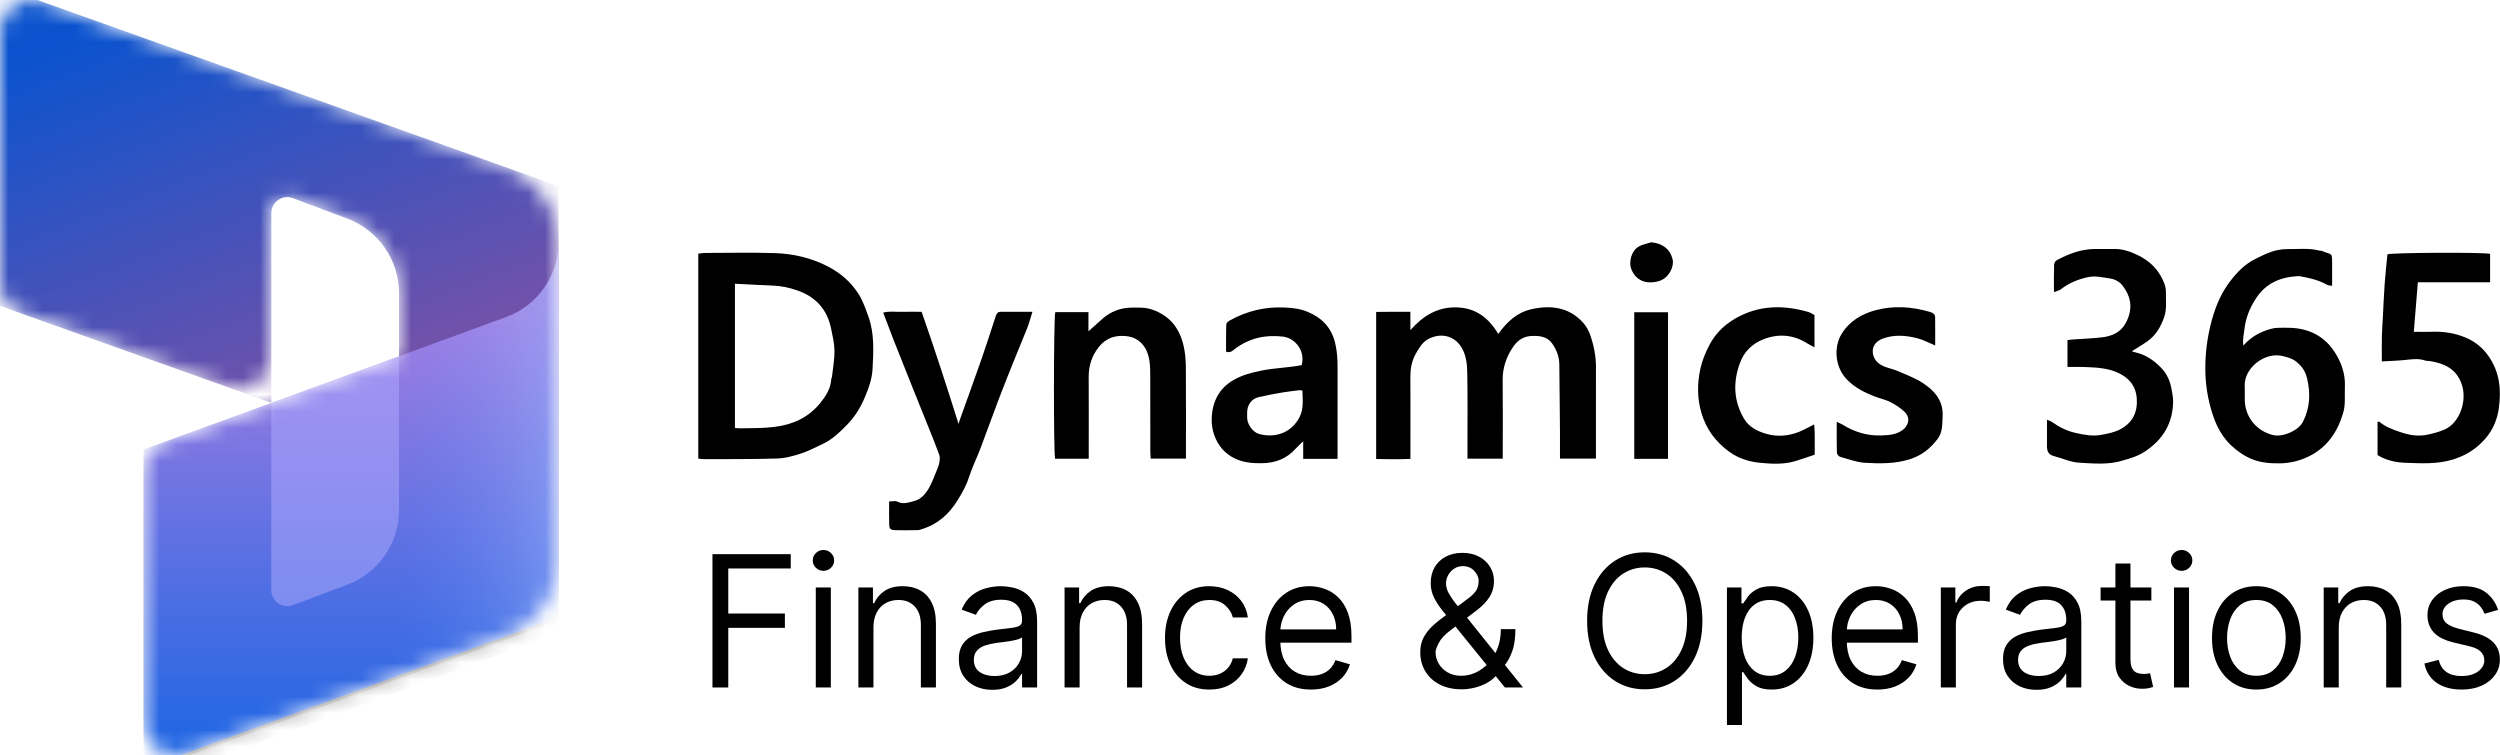 <svg width="149" height="45" viewBox="0 0 149 45" fill="none" xmlns="http://www.w3.org/2000/svg">
<mask id="mask0_313_2351" style="mask-type:alpha" maskUnits="userSpaceOnUse" x="0" y="0" width="34" height="45">
<path d="M33.294 14.447C33.294 12.437 32.031 10.644 30.138 9.968L2.542 0.112C1.303 -0.33 0 0.588 0 1.904V16.889C0 17.693 0.505 18.41 1.263 18.681L13.629 23.097C14.868 23.54 16.172 22.621 16.172 21.306V12.701C16.172 12.037 16.836 11.577 17.458 11.811L20.701 13.031C22.554 13.729 23.782 15.502 23.782 17.483V21.23L9.811 26.335C9.061 26.609 8.561 27.323 8.561 28.122V43.096C8.561 44.417 9.876 45.336 11.117 44.883L30.17 37.921C32.047 37.235 33.294 35.451 33.294 33.453L33.294 14.447Z" fill="white"/>
</mask>
<g mask="url(#mask0_313_2351)">
<path d="M0 -0.796L33.294 11.095V27.421C33.294 28.736 31.991 29.655 30.752 29.213L23.782 26.724V17.48C23.782 15.498 22.553 13.724 20.698 13.027L17.457 11.81C16.835 11.576 16.172 12.036 16.172 12.7V24.005L0 18.23V-0.796Z" fill="url(#paint0_linear_313_2351)"/>
<g filter="url(#filter0_f_313_2351)">
<path d="M33.295 14.614C33.295 16.612 32.047 18.4 30.171 19.085L8.562 26.981V46.006L33.295 36.969V14.614Z" fill="black" fill-opacity="0.24"/>
</g>
<g filter="url(#filter1_f_313_2351)">
<path d="M33.294 15.376C33.294 17.373 32.047 19.161 30.171 19.847L8.562 27.742V46.768L33.294 37.731V15.376Z" fill="black" fill-opacity="0.32"/>
</g>
<path d="M33.294 14.424C33.294 16.421 32.047 18.209 30.171 18.895L8.562 26.79V45.816L33.294 36.779V14.424Z" fill="url(#paint1_linear_313_2351)"/>
<path opacity="0.5" d="M33.294 14.424C33.294 16.421 32.047 18.209 30.171 18.895L8.562 26.79V45.816L33.294 36.779V14.424Z" fill="url(#paint2_linear_313_2351)"/>
<path opacity="0.5" d="M23.782 21.235L16.168 24.021L16.168 35.178C16.168 35.843 16.832 36.303 17.454 36.069L20.701 34.846C22.555 34.149 23.782 32.376 23.782 30.395V21.235Z" fill="#B0ADFF"/>
</g>
<g clip-path="url(#clip0_313_2351)">
<path d="M41.618 27.333V15.118C41.771 15.102 41.909 15.076 42.047 15.075C43.421 15.073 44.797 15.042 46.17 15.085C47.261 15.119 48.321 15.361 49.306 15.863C50.063 16.249 50.702 16.79 51.157 17.501C51.423 17.916 51.59 18.403 51.759 18.872C52.122 19.887 52.06 20.948 52.004 21.994C51.971 22.602 51.756 23.188 51.51 23.758C51.255 24.349 50.92 24.872 50.471 25.33C50.047 25.762 49.615 26.184 49.059 26.446C48.619 26.653 48.185 26.885 47.725 27.034C47.267 27.183 46.781 27.314 46.303 27.328C44.843 27.373 43.381 27.359 41.92 27.366C41.836 27.366 41.751 27.348 41.618 27.333H41.618ZM43.801 25.508C43.938 25.517 44.038 25.53 44.137 25.528C44.815 25.517 45.489 25.527 46.169 25.442C47.261 25.305 48.178 24.886 48.877 24.031C49.215 23.617 49.505 23.17 49.543 22.609C49.547 22.553 49.581 22.499 49.587 22.443C49.643 21.93 49.74 21.417 49.735 20.905C49.731 20.467 49.622 20.027 49.535 19.593C49.306 18.45 48.624 17.695 47.528 17.312C47.055 17.146 46.57 17.039 46.064 17.021C45.318 16.994 44.573 16.948 43.802 16.91V25.507L43.801 25.508Z" fill="black"/>
<path d="M84.059 18.582V19.675C84.833 18.804 85.676 18.295 86.804 18.32C87.968 18.345 88.728 18.956 89.298 19.901C89.815 19.179 90.419 18.62 91.271 18.43C92.414 18.174 93.488 18.297 94.332 19.208C94.54 19.433 94.701 19.729 94.798 20.02C94.998 20.62 95.121 21.24 95.119 21.881C95.114 23.53 95.117 25.18 95.117 26.83V27.332H92.975C92.975 26.76 92.978 26.203 92.974 25.645C92.964 24.337 92.952 23.028 92.936 21.719C92.931 21.258 92.769 20.842 92.508 20.471C92.217 20.057 91.756 20.007 91.308 20.022C90.841 20.036 90.476 20.245 90.193 20.657C89.773 21.272 89.55 21.92 89.559 22.667C89.575 24.056 89.564 25.446 89.564 26.835V27.335H87.461C87.461 26.992 87.461 26.678 87.461 26.364C87.461 25.15 87.475 23.936 87.455 22.722C87.446 22.179 87.47 21.625 87.288 21.098C86.916 20.018 85.921 19.752 85.075 20.235C84.765 20.413 84.538 20.791 84.358 21.124C84.142 21.525 84.057 21.98 84.059 22.448C84.066 23.91 84.061 25.371 84.061 26.833V27.35C83.36 27.38 82.704 27.369 82.019 27.358V18.591C82.344 18.588 82.671 18.584 82.997 18.582C83.329 18.581 83.66 18.582 84.059 18.582L84.059 18.582Z" fill="black"/>
<path d="M133.705 20.595C134.17 20.065 134.717 19.773 135.335 19.604C135.457 19.57 135.586 19.544 135.712 19.54C135.972 19.53 136.234 19.53 136.493 19.538C137.637 19.574 138.555 20.047 139.168 21.017C139.555 21.628 139.789 22.305 139.755 23.049C139.73 23.566 139.806 24.086 139.656 24.598C139.323 25.74 138.699 26.66 137.617 27.195C137.08 27.461 136.502 27.606 135.881 27.616C135.25 27.626 134.635 27.567 134.073 27.305C133.676 27.121 133.301 26.849 132.98 26.549C132.254 25.868 131.914 24.974 131.682 24.025C131.462 23.12 131.398 22.205 131.457 21.283C131.511 20.439 131.659 19.617 131.907 18.798C132.134 18.054 132.45 17.378 132.914 16.768C133.324 16.229 133.784 15.749 134.413 15.436C134.85 15.218 135.279 14.996 135.76 14.902C135.956 14.864 136.158 14.842 136.357 14.845C136.99 14.853 137.628 14.773 138.253 14.94C138.294 14.951 138.344 14.936 138.382 14.953C138.991 15.219 138.997 15.002 138.994 15.738C138.992 16.155 138.994 16.572 138.994 17.035C138.869 17.011 138.766 17.016 138.69 16.973C138.208 16.699 137.68 16.573 137.141 16.476C137.085 16.466 137.027 16.454 136.97 16.457C135.925 16.512 135.049 16.868 134.452 17.789C134.076 18.368 133.835 18.973 133.762 19.666C133.731 19.959 133.649 20.241 133.705 20.596V20.595ZM133.793 23.407C133.793 23.407 133.79 23.407 133.788 23.407C133.788 23.566 133.783 23.726 133.789 23.884C133.831 24.884 134.492 25.678 135.451 25.925C136.048 26.079 136.978 25.667 137.243 25.159C137.684 24.315 137.717 23.444 137.497 22.528C137.394 22.103 137.17 21.805 136.849 21.549C136.621 21.366 136.355 21.297 136.071 21.225C135.027 20.962 133.921 21.828 133.797 22.756C133.769 22.97 133.793 23.19 133.793 23.407H133.793Z" fill="black"/>
<path d="M141.702 27.123V25.144C141.751 25.137 141.79 25.119 141.803 25.13C142.17 25.447 142.622 25.603 143.064 25.754C143.578 25.929 144.102 26.028 144.666 25.908C145.018 25.834 145.352 25.747 145.684 25.606C146.604 25.214 147.103 23.826 146.676 22.786C146.329 21.94 145.638 21.655 144.826 21.52C144.727 21.504 144.619 21.517 144.527 21.485C144.127 21.347 143.729 21.415 143.325 21.456C142.884 21.502 142.438 21.512 141.957 21.539C141.957 21.01 141.95 20.537 141.96 20.065C141.968 19.69 141.997 19.316 142.017 18.941C142.052 18.265 142.079 17.588 142.127 16.913C142.169 16.326 142.235 15.741 142.291 15.156C142.603 15.056 147.868 15.028 148.41 15.127V16.825H144.104C144.023 17.817 143.945 18.771 143.863 19.776C144.264 19.776 144.623 19.785 144.982 19.773C145.652 19.75 146.301 19.854 146.92 20.107C147.478 20.335 147.94 20.697 148.29 21.187C148.975 22.145 149.091 23.206 148.927 24.35C148.829 25.037 148.563 25.634 148.134 26.133C147.638 26.709 147.024 27.121 146.259 27.367C145.274 27.684 144.288 27.615 143.305 27.579C142.766 27.559 142.201 27.43 141.703 27.123L141.702 27.123Z" fill="black"/>
<path d="M123.221 21.871V20.273C123.33 20.258 123.424 20.239 123.52 20.233C124.123 20.189 124.73 20.174 125.329 20.099C125.89 20.028 126.394 19.796 126.682 19.275C127.135 18.452 127.042 17.702 126.482 16.993C126.327 16.796 126.033 16.636 125.783 16.602C125.326 16.538 124.883 16.409 124.38 16.53C123.803 16.669 123.297 16.877 122.836 17.236C122.737 17.314 122.597 17.34 122.416 17.413C122.416 16.815 122.407 16.297 122.423 15.78C122.426 15.685 122.502 15.55 122.583 15.507C123.284 15.135 124.013 14.849 124.823 14.841C125.213 14.837 125.605 14.849 125.995 14.839C126.515 14.827 126.989 14.999 127.44 15.22C128.003 15.497 128.47 15.894 128.785 16.456C128.957 16.763 129.098 17.075 129.089 17.434C129.077 17.922 129.154 18.412 128.987 18.894C128.788 19.464 128.502 19.967 128.007 20.324C127.708 20.54 127.387 20.723 127.057 20.933C127.105 20.949 127.169 20.978 127.237 20.993C127.882 21.132 128.399 21.491 128.84 21.96C129.15 22.291 129.333 22.7 129.414 23.147C129.459 23.399 129.519 23.654 129.518 23.908C129.509 25.221 128.913 26.206 127.822 26.921C127.39 27.203 126.912 27.335 126.428 27.472C125.605 27.708 124.761 27.622 123.933 27.578C123.418 27.552 122.915 27.31 122.403 27.18C122.094 27.1 122 26.894 122.001 26.607C122.002 26.091 122.001 25.576 122.001 25.013C122.115 25.064 122.208 25.089 122.283 25.141C122.722 25.452 123.198 25.694 123.721 25.806C124.221 25.914 124.718 26.019 125.252 25.915C125.635 25.84 126.013 25.773 126.355 25.593C127.096 25.203 127.412 24.573 127.351 23.741C127.296 22.998 126.885 22.518 126.237 22.218C125.597 21.922 124.905 21.901 124.218 21.873C123.902 21.861 123.584 21.871 123.221 21.871V21.871Z" fill="black"/>
<path d="M52.992 29.886C53.198 29.886 53.367 29.836 53.478 29.896C53.829 30.081 54.158 29.944 54.483 29.862C54.9 29.756 55.167 29.432 55.369 29.081C55.553 28.761 55.676 28.406 55.819 28.063C55.885 27.905 55.951 27.743 55.982 27.576C56.009 27.424 56.031 27.248 55.981 27.11C55.767 26.517 55.526 25.933 55.292 25.348C54.995 24.604 54.691 23.861 54.394 23.117C54.016 22.173 53.639 21.229 53.267 20.283C53.058 19.75 52.858 19.214 52.638 18.634C53.007 18.528 53.379 18.597 53.742 18.585C54.117 18.573 54.494 18.583 54.928 18.583C55.695 20.767 56.409 22.975 57.127 25.26C57.177 25.11 57.208 25.013 57.242 24.917C57.665 23.734 58.096 22.554 58.509 21.368C58.796 20.543 59.061 19.711 59.333 18.882C59.384 18.724 59.438 18.582 59.644 18.584C60.25 18.586 60.855 18.584 61.534 18.584C61.424 18.932 61.347 19.231 61.236 19.516C60.991 20.142 60.726 20.76 60.476 21.384C60.157 22.179 59.836 22.973 59.531 23.774C59.161 24.748 58.813 25.731 58.443 26.705C58.219 27.294 57.936 27.862 57.744 28.46C57.588 28.947 57.342 29.376 57.081 29.802C56.577 30.628 55.898 31.244 54.954 31.532C54.872 31.557 54.79 31.594 54.707 31.595C54.258 31.603 53.809 31.61 53.361 31.599C53.084 31.593 53.006 31.527 52.997 31.277C52.982 30.832 52.993 30.386 52.993 29.887L52.992 29.886Z" fill="black"/>
<path d="M79.718 27.348H77.671V26.299C77.48 26.486 77.347 26.6 77.232 26.729C76.692 27.338 76.01 27.599 75.204 27.608C74.667 27.614 74.154 27.577 73.65 27.35C73 27.058 72.591 26.56 72.365 25.92C72.249 25.59 72.199 25.213 72.219 24.863C72.273 23.925 72.661 23.149 73.5 22.659C74.023 22.353 74.594 22.205 75.192 22.085C75.984 21.926 76.789 21.918 77.58 21.763C77.816 20.867 77.146 20.142 76.469 20.062C75.416 19.939 74.471 20.147 73.619 20.781C73.477 20.887 73.345 21.055 73.074 20.959C73.074 20.429 73.065 19.884 73.084 19.34C73.087 19.256 73.203 19.15 73.292 19.101C74.308 18.534 75.396 18.272 76.563 18.328C77.028 18.35 77.48 18.397 77.914 18.576C78.78 18.931 79.359 19.523 79.579 20.46C79.697 20.959 79.721 21.455 79.719 21.961C79.715 23.582 79.718 25.203 79.718 26.824V27.347L79.718 27.348ZM77.624 23.272C77.518 23.267 77.46 23.254 77.403 23.261C77.078 23.302 76.75 23.337 76.426 23.393C75.949 23.476 75.472 23.561 75 23.673C74.603 23.767 74.328 24.138 74.331 24.573C74.331 24.689 74.326 24.804 74.331 24.92C74.346 25.309 74.672 25.762 75.04 25.864C76.003 26.131 76.978 25.787 77.449 24.868C77.71 24.36 77.637 23.837 77.624 23.272Z" fill="black"/>
<path d="M64.89 27.342H62.884C62.786 26.923 62.796 18.953 62.895 18.602H64.871V19.747C65.194 19.457 65.453 19.221 65.717 18.99C66.214 18.557 66.797 18.34 67.453 18.334C67.87 18.33 68.286 18.313 68.695 18.459C69.739 18.835 70.308 19.57 70.55 20.645C70.711 21.363 70.673 22.075 70.679 22.792C70.69 24.137 70.682 25.483 70.682 26.829V27.331H68.579C68.572 27.173 68.559 27.019 68.559 26.866C68.557 25.433 68.561 24.001 68.556 22.568C68.555 22.221 68.558 21.871 68.509 21.529C68.431 20.972 68.205 20.479 67.684 20.195C67.514 20.102 67.308 20.053 67.114 20.032C66.454 19.964 65.894 20.156 65.474 20.699C65.074 21.217 64.882 21.798 64.886 22.453C64.894 23.915 64.888 25.377 64.888 26.838V27.341L64.89 27.342Z" fill="black"/>
<path d="M115.337 20.589C114.926 20.42 114.608 20.244 114.268 20.159C113.593 19.988 112.904 19.93 112.229 20.175C111.859 20.309 111.595 20.581 111.616 20.976C111.638 21.412 111.931 21.706 112.341 21.859C112.607 21.959 112.89 22.018 113.149 22.131C113.636 22.343 114.143 22.532 114.585 22.819C115.297 23.28 115.833 23.88 115.781 24.828C115.756 25.291 115.781 25.763 115.49 26.149C115.07 26.706 114.562 27.13 113.861 27.358C112.97 27.648 112.07 27.634 111.171 27.584C110.667 27.557 110.169 27.367 109.674 27.228C109.59 27.204 109.481 27.07 109.478 26.983C109.461 26.395 109.469 25.807 109.469 25.136C109.648 25.226 109.76 25.273 109.863 25.335C110.552 25.758 111.307 25.98 112.109 25.952C112.542 25.938 112.996 25.92 113.382 25.639C113.763 25.36 113.864 24.9 113.535 24.57C113.296 24.331 112.999 24.136 112.698 23.978C112.421 23.832 112.102 23.767 111.806 23.656C111.143 23.406 110.51 23.097 110.025 22.562C109.35 21.818 109.295 20.669 109.753 19.913C110.222 19.14 110.949 18.712 111.782 18.489C112.861 18.201 113.95 18.275 115.02 18.589C115.174 18.635 115.331 18.706 115.334 18.895C115.342 19.44 115.337 19.986 115.337 20.589H115.337Z" fill="black"/>
<path d="M108.143 18.777V20.706C107.961 20.604 107.817 20.53 107.68 20.446C106.861 19.941 105.991 19.877 105.11 20.217C104.442 20.474 103.947 20.953 103.697 21.642C103.281 22.784 103.318 23.899 103.949 24.963C104.239 25.453 104.733 25.697 105.239 25.848C105.895 26.043 106.576 25.997 107.222 25.739C107.512 25.624 107.784 25.464 108.127 25.294C108.184 25.919 108.147 26.486 108.156 27.096C107.779 27.224 107.416 27.352 107.049 27.468C106.346 27.691 105.612 27.651 104.905 27.584C104.258 27.522 103.619 27.328 103.063 26.925C102.253 26.337 101.691 25.574 101.409 24.625C101.152 23.76 101.148 22.884 101.34 21.989C101.451 21.471 101.647 21.007 101.887 20.551C102.29 19.784 102.905 19.235 103.672 18.848C105.004 18.174 106.381 18.191 107.779 18.595C107.901 18.63 108.01 18.709 108.143 18.778L108.143 18.777Z" fill="black"/>
<path d="M99.415 27.347H97.402V18.61H99.415V27.347V27.347Z" fill="black"/>
<path d="M98.415 14.44C99.087 14.501 99.543 14.848 99.689 15.463C99.787 15.878 99.48 16.584 98.844 16.762C98.309 16.912 97.594 16.868 97.249 16.097C97.036 15.622 97.233 14.924 97.701 14.676C97.919 14.559 98.176 14.517 98.416 14.441L98.415 14.44Z" fill="black"/>
</g>
<path d="M42.463 40.974V33.028H47.129V33.881H43.405V36.566H46.779V37.42H43.405V40.974H42.463Z" fill="black"/>
<path d="M48.621 40.974V35.014H49.518V40.974H48.621ZM49.077 34.021C48.902 34.021 48.752 33.96 48.625 33.839C48.501 33.717 48.439 33.571 48.439 33.4C48.439 33.229 48.501 33.083 48.625 32.962C48.752 32.84 48.902 32.779 49.077 32.779C49.252 32.779 49.401 32.84 49.526 32.962C49.652 33.083 49.715 33.229 49.715 33.4C49.715 33.571 49.652 33.717 49.526 33.839C49.401 33.96 49.252 34.021 49.077 34.021Z" fill="black"/>
<path d="M52.057 37.389V40.974H51.16V35.014H52.027V35.945H52.103C52.239 35.643 52.447 35.4 52.726 35.216C53.004 35.03 53.364 34.937 53.805 34.937C54.2 34.937 54.546 35.019 54.842 35.185C55.139 35.348 55.369 35.596 55.534 35.93C55.698 36.261 55.781 36.68 55.781 37.187V40.974H54.884V37.249C54.884 36.781 54.765 36.416 54.527 36.155C54.289 35.891 53.962 35.759 53.547 35.759C53.26 35.759 53.004 35.822 52.779 35.949C52.556 36.076 52.38 36.261 52.251 36.504C52.122 36.747 52.057 37.042 52.057 37.389Z" fill="black"/>
<path d="M59.137 41.114C58.767 41.114 58.431 41.042 58.13 40.9C57.828 40.755 57.589 40.547 57.412 40.276C57.234 40.001 57.146 39.67 57.146 39.282C57.146 38.941 57.212 38.664 57.343 38.452C57.475 38.237 57.651 38.069 57.871 37.947C58.092 37.826 58.335 37.735 58.601 37.676C58.869 37.614 59.139 37.565 59.41 37.528C59.765 37.482 60.052 37.447 60.273 37.424C60.496 37.398 60.658 37.355 60.759 37.296C60.863 37.236 60.915 37.133 60.915 36.985V36.954C60.915 36.571 60.812 36.274 60.607 36.062C60.404 35.85 60.097 35.744 59.684 35.744C59.256 35.744 58.92 35.839 58.677 36.031C58.434 36.222 58.263 36.426 58.164 36.644L57.313 36.333C57.465 35.971 57.667 35.689 57.921 35.487C58.177 35.283 58.455 35.141 58.757 35.061C59.061 34.978 59.36 34.937 59.653 34.937C59.841 34.937 60.056 34.96 60.299 35.006C60.545 35.05 60.782 35.142 61.01 35.282C61.24 35.422 61.432 35.632 61.584 35.914C61.736 36.196 61.812 36.574 61.812 37.047V40.974H60.915V40.167H60.869C60.809 40.296 60.707 40.435 60.565 40.582C60.423 40.729 60.235 40.855 59.999 40.958C59.764 41.062 59.476 41.114 59.137 41.114ZM59.273 40.291C59.628 40.291 59.927 40.22 60.17 40.078C60.416 39.935 60.601 39.752 60.725 39.527C60.852 39.302 60.915 39.065 60.915 38.817V37.978C60.877 38.025 60.793 38.068 60.664 38.107C60.538 38.143 60.391 38.175 60.223 38.204C60.059 38.229 59.898 38.253 59.741 38.273C59.586 38.291 59.461 38.307 59.365 38.32C59.132 38.351 58.914 38.401 58.711 38.471C58.511 38.538 58.349 38.641 58.225 38.778C58.103 38.912 58.042 39.096 58.042 39.329C58.042 39.647 58.158 39.888 58.388 40.05C58.621 40.211 58.916 40.291 59.273 40.291Z" fill="black"/>
<path d="M64.345 37.389V40.974H63.448V35.014H64.315V35.945H64.391C64.527 35.643 64.735 35.4 65.014 35.216C65.292 35.03 65.652 34.937 66.093 34.937C66.488 34.937 66.834 35.019 67.13 35.185C67.427 35.348 67.657 35.596 67.822 35.93C67.986 36.261 68.069 36.68 68.069 37.187V40.974H67.172V37.249C67.172 36.781 67.053 36.416 66.815 36.155C66.577 35.891 66.25 35.759 65.835 35.759C65.548 35.759 65.292 35.822 65.067 35.949C64.844 36.076 64.668 36.261 64.539 36.504C64.41 36.747 64.345 37.042 64.345 37.389Z" fill="black"/>
<path d="M72.078 41.098C71.531 41.098 71.06 40.966 70.665 40.702C70.27 40.438 69.966 40.075 69.753 39.612C69.54 39.149 69.434 38.62 69.434 38.025C69.434 37.42 69.543 36.886 69.76 36.423C69.981 35.957 70.287 35.594 70.68 35.332C71.075 35.069 71.536 34.937 72.063 34.937C72.473 34.937 72.843 35.014 73.173 35.169C73.502 35.325 73.772 35.542 73.982 35.821C74.192 36.101 74.323 36.426 74.373 36.799H73.477C73.408 36.527 73.256 36.287 73.021 36.077C72.787 35.865 72.473 35.759 72.078 35.759C71.729 35.759 71.422 35.852 71.159 36.038C70.898 36.222 70.694 36.482 70.547 36.818C70.403 37.152 70.33 37.544 70.33 37.994C70.33 38.455 70.401 38.855 70.543 39.197C70.688 39.538 70.89 39.803 71.151 39.992C71.415 40.181 71.724 40.276 72.078 40.276C72.311 40.276 72.523 40.234 72.713 40.151C72.903 40.069 73.064 39.95 73.195 39.794C73.327 39.639 73.421 39.453 73.477 39.236H74.373C74.323 39.587 74.197 39.904 73.997 40.186C73.799 40.466 73.537 40.688 73.211 40.854C72.886 41.017 72.509 41.098 72.078 41.098Z" fill="black"/>
<path d="M78.131 41.098C77.569 41.098 77.084 40.971 76.676 40.718C76.271 40.462 75.958 40.105 75.737 39.647C75.519 39.187 75.411 38.651 75.411 38.041C75.411 37.43 75.519 36.892 75.737 36.426C75.958 35.958 76.264 35.594 76.657 35.332C77.052 35.069 77.513 34.937 78.04 34.937C78.344 34.937 78.644 34.988 78.94 35.092C79.237 35.195 79.507 35.363 79.75 35.596C79.993 35.826 80.187 36.132 80.331 36.512C80.475 36.892 80.548 37.36 80.548 37.916V38.304H76.049V37.513H79.636C79.636 37.177 79.57 36.877 79.438 36.613C79.309 36.349 79.124 36.141 78.883 35.988C78.645 35.836 78.364 35.759 78.04 35.759C77.683 35.759 77.374 35.85 77.113 36.031C76.854 36.209 76.656 36.442 76.516 36.729C76.377 37.016 76.307 37.324 76.307 37.653V38.18C76.307 38.63 76.383 39.012 76.535 39.325C76.69 39.635 76.904 39.872 77.177 40.035C77.451 40.195 77.769 40.276 78.131 40.276C78.367 40.276 78.579 40.242 78.769 40.175C78.962 40.105 79.128 40.001 79.267 39.864C79.406 39.724 79.514 39.551 79.59 39.344L80.457 39.593C80.365 39.893 80.212 40.157 79.997 40.384C79.781 40.609 79.516 40.785 79.199 40.912C78.882 41.036 78.526 41.098 78.131 41.098Z" fill="black"/>
<path d="M87.125 41.083C86.613 41.083 86.172 40.987 85.803 40.795C85.433 40.604 85.148 40.341 84.948 40.008C84.748 39.674 84.647 39.293 84.647 38.863C84.647 38.532 84.716 38.239 84.853 37.982C84.992 37.724 85.183 37.484 85.426 37.265C85.672 37.042 85.955 36.82 86.274 36.597L87.398 35.744C87.619 35.596 87.795 35.438 87.927 35.27C88.061 35.102 88.128 34.882 88.128 34.611C88.128 34.409 88.041 34.214 87.866 34.025C87.694 33.836 87.467 33.742 87.186 33.742C86.988 33.742 86.813 33.793 86.661 33.897C86.512 33.998 86.394 34.127 86.308 34.285C86.224 34.44 86.183 34.6 86.183 34.766C86.183 34.952 86.232 35.141 86.331 35.332C86.432 35.521 86.56 35.715 86.715 35.914C86.872 36.111 87.034 36.313 87.201 36.52L90.772 40.974H89.693L86.745 37.342C86.471 37.006 86.223 36.701 86 36.426C85.777 36.152 85.6 35.882 85.468 35.616C85.337 35.349 85.271 35.061 85.271 34.75C85.271 34.393 85.348 34.08 85.502 33.811C85.659 33.54 85.879 33.329 86.16 33.179C86.444 33.026 86.775 32.95 87.155 32.95C87.545 32.95 87.881 33.028 88.162 33.183C88.443 33.335 88.66 33.538 88.812 33.792C88.964 34.043 89.04 34.316 89.04 34.611C89.04 34.991 88.947 35.321 88.763 35.6C88.578 35.879 88.326 36.139 88.006 36.38L86.456 37.559C86.107 37.823 85.87 38.079 85.746 38.328C85.621 38.576 85.559 38.755 85.559 38.863C85.559 39.111 85.623 39.343 85.749 39.558C85.876 39.772 86.055 39.946 86.285 40.078C86.516 40.209 86.785 40.276 87.094 40.276C87.388 40.276 87.675 40.212 87.953 40.085C88.232 39.956 88.484 39.77 88.709 39.527C88.937 39.283 89.117 38.991 89.249 38.65C89.383 38.308 89.45 37.924 89.45 37.497H90.317C90.317 38.025 90.257 38.456 90.138 38.789C90.019 39.123 89.885 39.384 89.735 39.573C89.586 39.762 89.466 39.903 89.374 39.996C89.344 40.035 89.316 40.074 89.291 40.112C89.265 40.151 89.237 40.19 89.207 40.229C88.956 40.516 88.64 40.731 88.257 40.873C87.875 41.013 87.497 41.083 87.125 41.083Z" fill="black"/>
<path d="M101.462 37.001C101.462 37.839 101.314 38.563 101.017 39.174C100.721 39.784 100.314 40.255 99.798 40.586C99.281 40.917 98.691 41.083 98.027 41.083C97.363 41.083 96.773 40.917 96.256 40.586C95.74 40.255 95.333 39.784 95.037 39.174C94.74 38.563 94.592 37.839 94.592 37.001C94.592 36.163 94.74 35.438 95.037 34.828C95.333 34.218 95.74 33.747 96.256 33.416C96.773 33.084 97.363 32.919 98.027 32.919C98.691 32.919 99.281 33.084 99.798 33.416C100.314 33.747 100.721 34.218 101.017 34.828C101.314 35.438 101.462 36.163 101.462 37.001ZM100.55 37.001C100.55 36.313 100.437 35.732 100.212 35.259C99.989 34.785 99.686 34.427 99.304 34.184C98.924 33.941 98.498 33.819 98.027 33.819C97.556 33.819 97.129 33.941 96.746 34.184C96.367 34.427 96.064 34.785 95.838 35.259C95.615 35.732 95.504 36.313 95.504 37.001C95.504 37.689 95.615 38.27 95.838 38.743C96.064 39.216 96.367 39.575 96.746 39.818C97.129 40.061 97.556 40.182 98.027 40.182C98.498 40.182 98.924 40.061 99.304 39.818C99.686 39.575 99.989 39.216 100.212 38.743C100.437 38.27 100.55 37.689 100.55 37.001Z" fill="black"/>
<path d="M102.925 43.209V35.014H103.791V35.961H103.897C103.963 35.857 104.055 35.725 104.171 35.565C104.29 35.402 104.46 35.257 104.68 35.131C104.903 35.001 105.205 34.937 105.585 34.937C106.076 34.937 106.509 35.062 106.884 35.313C107.259 35.564 107.551 35.919 107.762 36.38C107.972 36.84 108.077 37.384 108.077 38.01C108.077 38.641 107.972 39.188 107.762 39.651C107.551 40.111 107.26 40.468 106.888 40.722C106.515 40.973 106.086 41.098 105.6 41.098C105.225 41.098 104.925 41.035 104.699 40.908C104.474 40.779 104.3 40.632 104.179 40.469C104.057 40.304 103.963 40.167 103.897 40.058H103.821V43.209H102.925ZM103.806 37.994C103.806 38.444 103.871 38.841 104 39.185C104.129 39.527 104.318 39.794 104.566 39.988C104.814 40.18 105.118 40.276 105.478 40.276C105.853 40.276 106.166 40.175 106.417 39.973C106.67 39.769 106.86 39.494 106.987 39.15C107.116 38.804 107.18 38.418 107.18 37.994C107.18 37.575 107.117 37.197 106.99 36.861C106.866 36.522 106.678 36.255 106.424 36.058C106.173 35.859 105.858 35.759 105.478 35.759C105.113 35.759 104.807 35.854 104.559 36.042C104.31 36.229 104.123 36.49 103.996 36.826C103.87 37.16 103.806 37.549 103.806 37.994Z" fill="black"/>
<path d="M111.892 41.098C111.33 41.098 110.844 40.971 110.437 40.718C110.031 40.462 109.719 40.105 109.498 39.647C109.28 39.187 109.171 38.651 109.171 38.041C109.171 37.43 109.28 36.892 109.498 36.426C109.719 35.958 110.025 35.594 110.418 35.332C110.813 35.069 111.274 34.937 111.801 34.937C112.105 34.937 112.405 34.988 112.701 35.092C112.998 35.195 113.267 35.363 113.511 35.596C113.754 35.826 113.948 36.132 114.092 36.512C114.236 36.892 114.308 37.36 114.308 37.916V38.304H109.81V37.513H113.397C113.397 37.177 113.331 36.877 113.199 36.613C113.07 36.349 112.885 36.141 112.644 35.988C112.406 35.836 112.125 35.759 111.801 35.759C111.444 35.759 111.135 35.85 110.874 36.031C110.615 36.209 110.416 36.442 110.277 36.729C110.138 37.016 110.068 37.324 110.068 37.653V38.18C110.068 38.63 110.144 39.012 110.296 39.325C110.451 39.635 110.665 39.872 110.938 40.035C111.212 40.195 111.53 40.276 111.892 40.276C112.127 40.276 112.34 40.242 112.53 40.175C112.723 40.105 112.889 40.001 113.028 39.864C113.167 39.724 113.275 39.551 113.351 39.344L114.217 39.593C114.126 39.893 113.973 40.157 113.758 40.384C113.542 40.609 113.276 40.785 112.96 40.912C112.643 41.036 112.287 41.098 111.892 41.098Z" fill="black"/>
<path d="M115.673 40.974V35.014H116.539V35.914H116.6C116.706 35.62 116.899 35.38 117.177 35.197C117.456 35.013 117.77 34.921 118.12 34.921C118.185 34.921 118.268 34.922 118.367 34.925C118.465 34.928 118.54 34.931 118.591 34.937V35.868C118.56 35.86 118.491 35.848 118.382 35.833C118.275 35.815 118.163 35.806 118.044 35.806C117.76 35.806 117.507 35.867 117.284 35.988C117.063 36.107 116.888 36.273 116.759 36.485C116.633 36.694 116.569 36.934 116.569 37.203V40.974H115.673Z" fill="black"/>
<path d="M121.371 41.114C121.001 41.114 120.666 41.042 120.364 40.9C120.063 40.755 119.823 40.547 119.646 40.276C119.469 40.001 119.38 39.67 119.38 39.282C119.38 38.941 119.446 38.664 119.578 38.452C119.709 38.237 119.885 38.069 120.106 37.947C120.326 37.826 120.569 37.735 120.835 37.676C121.104 37.614 121.374 37.565 121.645 37.528C121.999 37.482 122.287 37.447 122.507 37.424C122.73 37.398 122.892 37.355 122.994 37.296C123.097 37.236 123.149 37.133 123.149 36.985V36.954C123.149 36.571 123.047 36.274 122.842 36.062C122.639 35.85 122.331 35.744 121.918 35.744C121.49 35.744 121.155 35.839 120.911 36.031C120.668 36.222 120.497 36.426 120.398 36.644L119.547 36.333C119.699 35.971 119.902 35.689 120.155 35.487C120.411 35.283 120.69 35.141 120.991 35.061C121.295 34.978 121.594 34.937 121.888 34.937C122.075 34.937 122.291 34.96 122.534 35.006C122.779 35.05 123.016 35.142 123.244 35.282C123.475 35.422 123.666 35.632 123.818 35.914C123.97 36.196 124.046 36.574 124.046 37.047V40.974H123.149V40.167H123.104C123.043 40.296 122.942 40.435 122.8 40.582C122.658 40.729 122.469 40.855 122.234 40.958C121.998 41.062 121.711 41.114 121.371 41.114ZM121.508 40.291C121.863 40.291 122.161 40.22 122.405 40.078C122.65 39.935 122.835 39.752 122.959 39.527C123.086 39.302 123.149 39.065 123.149 38.817V37.978C123.111 38.025 123.028 38.068 122.899 38.107C122.772 38.143 122.625 38.175 122.458 38.204C122.293 38.229 122.132 38.253 121.975 38.273C121.821 38.291 121.695 38.307 121.599 38.32C121.366 38.351 121.148 38.401 120.946 38.471C120.745 38.538 120.583 38.641 120.459 38.778C120.338 38.912 120.277 39.096 120.277 39.329C120.277 39.647 120.392 39.888 120.623 40.05C120.856 40.211 121.151 40.291 121.508 40.291Z" fill="black"/>
<path d="M128.221 35.014V35.79H125.196V35.014H128.221ZM126.078 33.586H126.975V39.267C126.975 39.525 127.011 39.719 127.085 39.849C127.161 39.975 127.257 40.061 127.374 40.105C127.493 40.146 127.618 40.167 127.75 40.167C127.849 40.167 127.93 40.162 127.993 40.151C128.056 40.138 128.107 40.128 128.145 40.12L128.327 40.943C128.266 40.966 128.182 40.989 128.073 41.013C127.964 41.039 127.826 41.051 127.659 41.051C127.405 41.051 127.157 40.996 126.914 40.885C126.673 40.773 126.473 40.604 126.313 40.376C126.156 40.149 126.078 39.862 126.078 39.515V33.586Z" fill="black"/>
<path d="M129.57 40.974V35.014H130.466V40.974H129.57ZM130.026 34.021C129.851 34.021 129.7 33.96 129.574 33.839C129.449 33.717 129.387 33.571 129.387 33.4C129.387 33.229 129.449 33.083 129.574 32.962C129.7 32.84 129.851 32.779 130.026 32.779C130.201 32.779 130.35 32.84 130.474 32.962C130.601 33.083 130.664 33.229 130.664 33.4C130.664 33.571 130.601 33.717 130.474 33.839C130.35 33.96 130.201 34.021 130.026 34.021Z" fill="black"/>
<path d="M134.48 41.098C133.953 41.098 133.491 40.97 133.093 40.714C132.698 40.458 132.389 40.1 132.166 39.639C131.946 39.179 131.835 38.641 131.835 38.025C131.835 37.404 131.946 36.862 132.166 36.399C132.389 35.936 132.698 35.577 133.093 35.321C133.491 35.065 133.953 34.937 134.48 34.937C135.007 34.937 135.468 35.065 135.863 35.321C136.261 35.577 136.57 35.936 136.79 36.399C137.013 36.862 137.124 37.404 137.124 38.025C137.124 38.641 137.013 39.179 136.79 39.639C136.57 40.1 136.261 40.458 135.863 40.714C135.468 40.97 135.007 41.098 134.48 41.098ZM134.48 40.276C134.88 40.276 135.209 40.171 135.468 39.961C135.726 39.752 135.917 39.476 136.042 39.135C136.166 38.793 136.228 38.423 136.228 38.025C136.228 37.627 136.166 37.255 136.042 36.911C135.917 36.568 135.726 36.289 135.468 36.077C135.209 35.865 134.88 35.759 134.48 35.759C134.08 35.759 133.75 35.865 133.492 36.077C133.234 36.289 133.042 36.568 132.918 36.911C132.794 37.255 132.732 37.627 132.732 38.025C132.732 38.423 132.794 38.793 132.918 39.135C133.042 39.476 133.234 39.752 133.492 39.961C133.75 40.171 134.08 40.276 134.48 40.276Z" fill="black"/>
<path d="M139.39 37.389V40.974H138.493V35.014H139.36V35.945H139.436C139.572 35.643 139.78 35.4 140.059 35.216C140.337 35.03 140.697 34.937 141.138 34.937C141.533 34.937 141.879 35.019 142.175 35.185C142.471 35.348 142.702 35.596 142.867 35.93C143.031 36.261 143.114 36.68 143.114 37.187V40.974H142.217V37.249C142.217 36.781 142.098 36.416 141.86 36.155C141.622 35.891 141.295 35.759 140.879 35.759C140.593 35.759 140.337 35.822 140.112 35.949C139.889 36.076 139.713 36.261 139.584 36.504C139.455 36.747 139.39 37.042 139.39 37.389Z" fill="black"/>
<path d="M148.886 36.349L148.081 36.582C148.03 36.445 147.955 36.311 147.857 36.182C147.76 36.05 147.629 35.941 147.461 35.856C147.294 35.771 147.08 35.728 146.819 35.728C146.462 35.728 146.164 35.812 145.926 35.98C145.691 36.146 145.573 36.357 145.573 36.613C145.573 36.84 145.654 37.02 145.816 37.152C145.978 37.284 146.232 37.394 146.576 37.482L147.442 37.699C147.964 37.828 148.353 38.026 148.609 38.293C148.865 38.557 148.993 38.897 148.993 39.313C148.993 39.655 148.896 39.96 148.704 40.229C148.514 40.498 148.248 40.71 147.906 40.865C147.564 41.02 147.166 41.098 146.713 41.098C146.118 41.098 145.625 40.966 145.235 40.702C144.845 40.438 144.598 40.053 144.494 39.546L145.345 39.329C145.426 39.65 145.579 39.89 145.805 40.05C146.033 40.211 146.33 40.291 146.698 40.291C147.116 40.291 147.447 40.2 147.693 40.019C147.941 39.836 148.065 39.616 148.065 39.36C148.065 39.153 147.995 38.98 147.853 38.84C147.711 38.698 147.493 38.592 147.199 38.522L146.226 38.289C145.692 38.16 145.299 37.959 145.049 37.688C144.8 37.413 144.676 37.071 144.676 36.659C144.676 36.323 144.769 36.026 144.954 35.767C145.141 35.508 145.396 35.305 145.717 35.158C146.042 35.01 146.409 34.937 146.819 34.937C147.397 34.937 147.85 35.066 148.179 35.325C148.511 35.583 148.747 35.925 148.886 36.349Z" fill="black"/>
<defs>
<filter id="filter0_f_313_2351" x="7.762" y="13.814" width="26.333" height="32.992" filterUnits="userSpaceOnUse" color-interpolation-filters="sRGB">
<feFlood flood-opacity="0" result="BackgroundImageFix"/>
<feBlend mode="normal" in="SourceGraphic" in2="BackgroundImageFix" result="shape"/>
<feGaussianBlur stdDeviation="0.4" result="effect1_foregroundBlur_313_2351"/>
</filter>
<filter id="filter1_f_313_2351" x="0.562" y="7.376" width="40.733" height="47.392" filterUnits="userSpaceOnUse" color-interpolation-filters="sRGB">
<feFlood flood-opacity="0" result="BackgroundImageFix"/>
<feBlend mode="normal" in="SourceGraphic" in2="BackgroundImageFix" result="shape"/>
<feGaussianBlur stdDeviation="4" result="effect1_foregroundBlur_313_2351"/>
</filter>
<linearGradient id="paint0_linear_313_2351" x1="12.388" y1="-0.796" x2="21.241" y2="22.379" gradientUnits="userSpaceOnUse">
<stop stop-color="#0B53CE"/>
<stop offset="1" stop-color="#7252AA"/>
</linearGradient>
<linearGradient id="paint1_linear_313_2351" x1="24.799" y1="44.147" x2="24.799" y2="16.524" gradientUnits="userSpaceOnUse">
<stop stop-color="#2266E3"/>
<stop offset="1" stop-color="#AE7FE2"/>
</linearGradient>
<linearGradient id="paint2_linear_313_2351" x1="33.294" y1="26.689" x2="23.818" y2="26.689" gradientUnits="userSpaceOnUse">
<stop stop-color="#94B9FF"/>
<stop offset="0.288" stop-color="#94B9FF" stop-opacity="0.524"/>
<stop offset="1" stop-color="#538FFF" stop-opacity="0"/>
</linearGradient>
<clipPath id="clip0_313_2351">
<rect width="107.375" height="17.163" fill="white" transform="translate(41.618 14.44)"/>
</clipPath>
</defs>
</svg>
